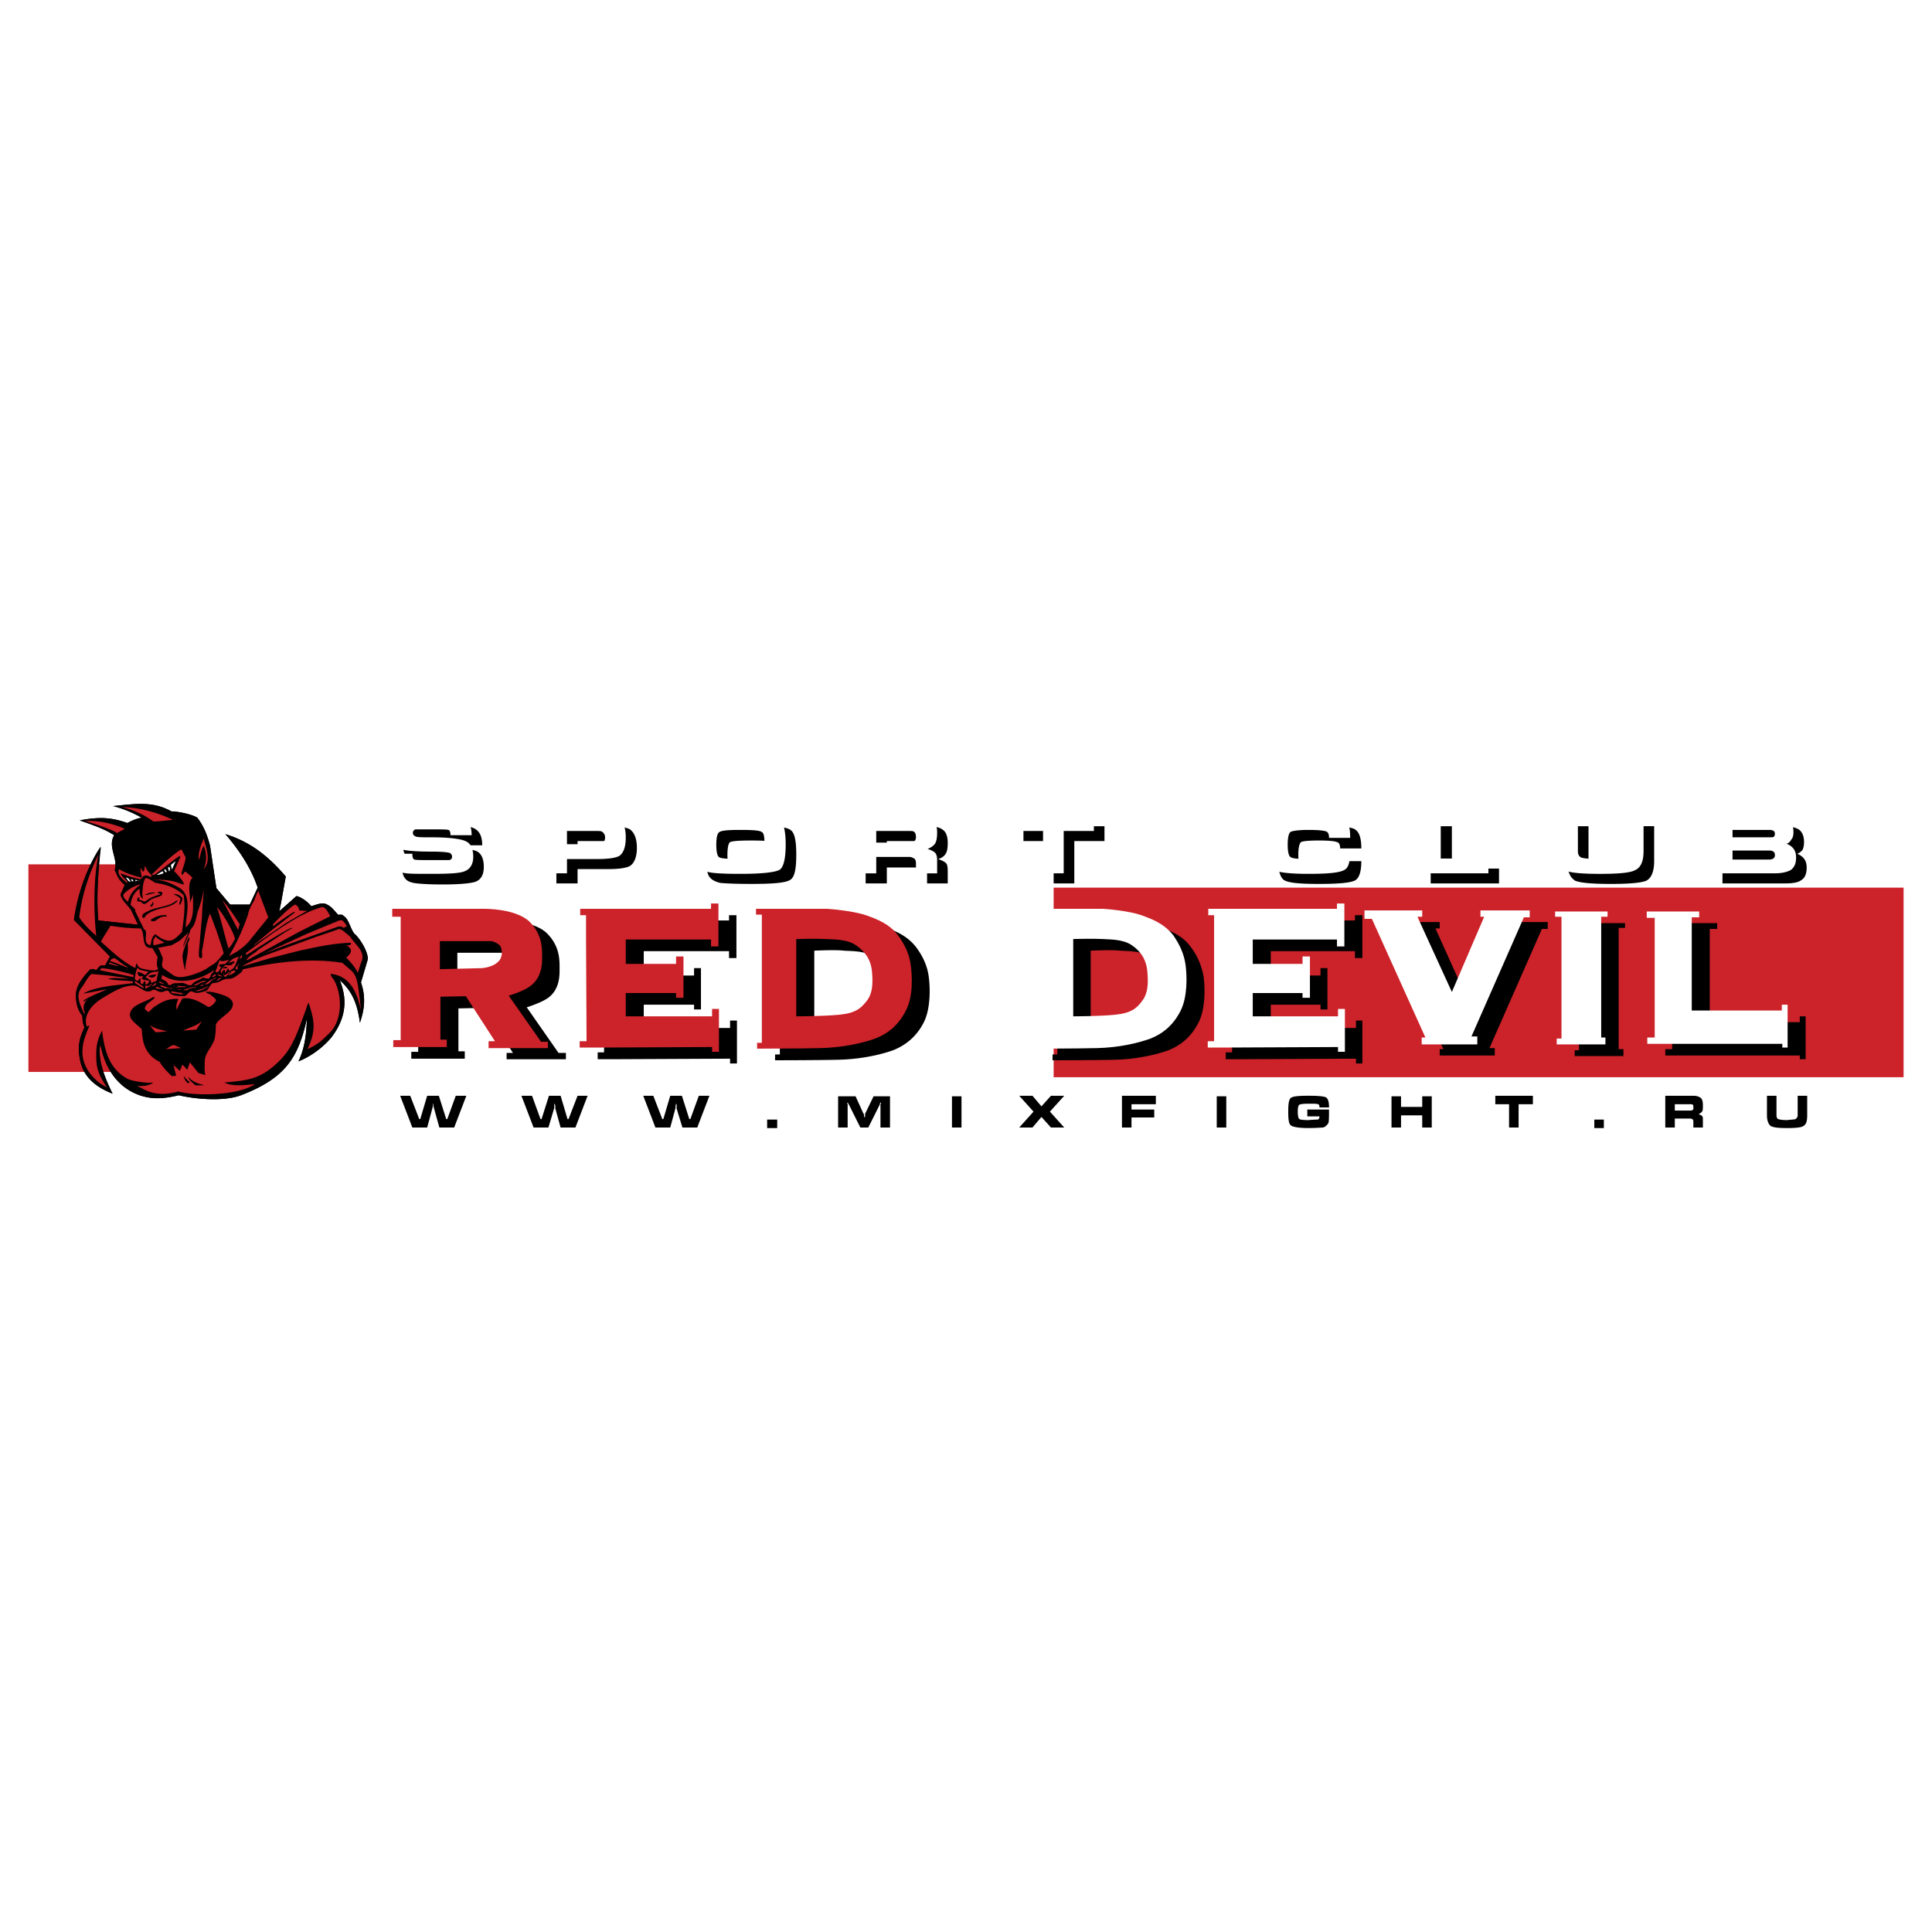 <svg xmlns="http://www.w3.org/2000/svg" width="2500" height="2500" viewBox="0 0 192.756 192.756"><g fill-rule="evenodd" clip-rule="evenodd"><path fill="#fff" d="M0 0h192.756v192.756H0V0z"/><path fill="#cc2229" d="M105.122 88.56h84.799v18.915h-84.799V88.56zM2.834 86.235h15.217v20.712H2.834V86.235z"/><path d="M10.971 95.428l-3.593-3.646c.423-2.906 1.533-5.653 2.695-7.291-.264 2.325-.475 5.019-.264 7.344l3.962.422-.634-1.427c-.37-.528-1.004-1.003-1.109-1.585l.422-.951c-.739-.634-.687-.897-1.004-1.479.37-1.163-.739-2.325-.053-3.487-1.004-.634-1.955-.951-3.434-1.479 2.219-.423 3.381-.211 4.755.264.264-.159.951-.476 1.426-.528a11.547 11.547 0 0 0-2.853-1.163c2.166-.211 3.91-.528 5.812.528.582 0 2.008.264 2.589.634.634.792 1.004 1.744 1.268 2.8l.634 4.227 1.374 1.638h1.955l.793-1.69c-.687-2.008-1.85-3.751-3.223-5.336 2.061.634 3.962 1.796 6.023 4.227l-.476 2.642-.159.845 1.69-1.532c.476.053 1.215.634 1.479 1.004.423-.106.846-.317 1.321-.264.687.211.951.687 1.374 1.109.264 0 .37-.053.581.158.528.317.687 1.533 1.163 1.85.634.687 1.215 1.744 1.215 2.431l-.687 2.325c.528 1.531.317 2.801-.105 4.016-.212-1.639-.687-3.117-2.008-4.227.845 2.061.528 3.908-.846 5.705-.845 1.004-2.061 1.902-3.275 2.379.634-1.322.792-2.748.845-4.281-.845 3.857-2.113 5.918-6.446 7.609-1.796.74-4.808.422-6.34.053-1.744.422-2.8.369-3.91 0-2.536-.898-3.593-3.223-3.91-5.125-.317 1.479.422 3.328 1.215 4.967-1.902-.74-3.012-1.85-3.276-3.541-.211-1.109-.053-2.008.476-3.064-.159-.369-.211-.686-.211-1.162-.476-.58-.687-1.32-.634-2.271.105-.898.792-1.691 1.374-2.324.264-.106.37-.106.634.053.158-.159.264-.371.475-.477h.422l.478-.9z"/><path d="M10.971 95.428l-3.593-3.646c.37-2.906 1.533-5.653 2.642-7.291-.211 2.325-.422 5.019-.211 7.344l3.962.422-.687-1.427c-.317-.528-.951-1.003-1.057-1.585l.422-.951c-.739-.634-.687-.897-1.004-1.479.37-1.163-.739-2.325-.053-3.487-1.004-.634-1.955-.951-3.434-1.479 2.219-.423 3.381-.211 4.755.264.264-.159.951-.476 1.426-.528a11.547 11.547 0 0 0-2.853-1.163c2.166-.211 3.91-.528 5.812.528.582 0 2.008.264 2.589.634.582.792 1.004 1.744 1.268 2.8l.634 4.227 1.374 1.638h1.955l.793-1.69c-.687-2.008-1.85-3.751-3.223-5.336 2.061.634 3.962 1.796 6.023 4.227l-.476 2.642-.211.845 1.743-1.532c.423.053 1.215.634 1.479 1.004.423-.106.846-.317 1.321-.264.687.211.951.687 1.374 1.163.264-.053.37-.106.581.105.528.317.687 1.533 1.163 1.85.634.687 1.215 1.744 1.215 2.431l-.687 2.325c.528 1.531.317 2.801-.105 4.016-.212-1.639-.687-3.117-2.008-4.227.845 2.061.528 3.908-.846 5.705-.845 1.004-2.061 1.902-3.275 2.379.634-1.322.792-2.748.845-4.281-.845 3.857-2.113 5.918-6.446 7.609-1.796.74-4.808.422-6.34.053-1.744.422-2.8.369-3.91 0-2.536-.898-3.593-3.223-3.91-5.125-.317 1.479.37 3.328 1.215 4.967-1.902-.74-3.012-1.85-3.276-3.541-.211-1.109-.053-2.008.476-3.064-.159-.369-.211-.686-.211-1.162-.476-.58-.687-1.32-.634-2.271.105-.898.792-1.691 1.374-2.324.264-.106.317-.106.634.053.158-.159.264-.371.475-.477h.422l.478-.901z"/><path d="M17.258 81.797c-.634.053-1.321.158-1.955.158a8.8 8.8 0 0 0-3.117-1.427c1.849.054 3.487.529 5.072 1.269zM11.658 83.118c-.37-.369-3.17-1.215-3.17-1.215 1.374-.053 2.8.264 3.962.792l-.792.423zM20.323 86.711a2.96 2.96 0 0 0 0-2.325c-.264.422-.317.951-.476 1.426-.106-.792.211-1.479.476-2.167.211.952.792 2.167 0 3.066zM18.526 85.548c-.053.582-.317 1.057-.423 1.638.053.053.053.106.158.053.053-.106.106-.264.265-.264l.687.581c-.581.634-.211 1.69-.264 2.483.106-.053.053-.265.159-.317l.159-.476c-.053 1.163.211 2.483-.74 3.276 0-1.215.687-3.065-.581-3.91-.793-.476-1.585-.792-2.536-.845l-.053-.053.158.053c.74 0 1.585.053 2.272.317 0 0 .422.158.528.158.159-.158-.792-1.215-.951-1.321l.634-1.426-.053-.105c-.846.528-1.638 1.268-2.483 1.849-.105.105-.476-.053-.37.264l.053.053c-.264-.105-.475-.317-.792-.158-.211.053-.211.475-.582.264-.581-.105-1.109-.317-1.743-.528.105.317.475.581.687.846l-.053.105c-.422-.37-1.003-.792-.792-1.374.687.422 1.427.634 2.219.845l.053-.105c-.053-.265-.159-.687-.106-.846.106.106.106.264.265.37.158-.159.105-.423.158-.582.159.317.317.634.634.898.951-.898 1.902-1.849 2.959-2.536h.053l.421.793zM9.703 85.073v-.053.053zM9.598 93.368c-.634-.581-1.269-1.162-1.691-1.849.265-2.219.951-4.279 1.902-6.234-.476 2.535-.476 5.441-.211 8.083z" fill="#cc2229"/><path d="M15.515 88.084c1.057.158 2.008.476 2.8 1.215.211 1.215 0 2.483-.158 3.698-.476.422-.898 1.057-1.638.792-.37-.105-.687-.317-1.004-.581-.37.211-.423.687-.476 1.057-.158.053-.317-.053-.422-.211-.211-.422.105-.951-.159-1.321l-.053.053-.951-1.955c0 .053.053 0 .053-.053a2.028 2.028 0 0 0-.475-.476c.053-.634.317-1.268.898-1.638 0 .37 0 .792.317 1.004 0-.159-.053-.37-.053-.581.053-.476.053-1.057.317-1.479.37.001.687.318 1.004.476z" fill="#cc2229"/><path d="M13.982 88.295c-.634.423-1.057 1.004-1.215 1.691-.212-.212-.581-.476-.423-.793.476-.476 1.004-.792 1.638-.951v.053zM26.61 91.73l-1.797 2.219a5.73 5.73 0 0 1-1.374 1.109l-.582.317a22.58 22.58 0 0 0 1.902-4.174c.053-.37.264-.74.423-1.057.211-.264.264-.634.581-1.268l1.004 2.642-.157.212zM19.847 94.953c0 .212-.053.688.211.634.211 0 .053-.528.105-.792.264-1.215.317-2.536.792-3.646l.634 1.69.581 1.744c.158.529.053.264.158.529-1.057 1.267-.739.845-1.638 1.479-.317.212-.845.476-1.744.739-.475.105-1.162.318-1.69-.053l-.898-.634c-.422-.317 0-.792-.158-1.163-.264-.581-.317-.898-.528-.898l1.426-.264.846-.476.898-.845.422-.581c.264-.37.317-1.057.528-1.638.476-1.268.581-2.483.528-1.849-.053.792-.159 1.691-.159 2.378l-.314 3.646z" fill="#cc2229"/><path d="M16.202 89.088c-.053.053 0 .158-.053.211-.264.211-.634.211-.898.37-.422.053-.74.898-1.162.317-.106-.053-.264-.053-.37-.053-.053-.106 0-.212 0-.317.053-.106.106-.053.211-.053.053.105-.105.105-.105.158.158.106.37.106.476.212h.211c.423-.37.898-.529 1.427-.688.105-.211-.317-.053-.159-.264.158.002.369-.051.422.107z"/><path d="M15.462 89.036v.053c-.37.053-.687.211-1.004.211.264-.212.634-.264 1.004-.264zM18.209 89.617c-.052.264-.105.528-.316.687-.053-.211.105-.422.105-.634-.211-.264-.423-.317-.634-.423l.053-.053c.316 0 .581.159.792.423z"/><path d="M17.733 89.881c-.634.687-1.638.634-2.43 1.004-.37.159-.74.317-.898.687h-.158c-.212-.37.264-.528.475-.634.898-.528 2.061-.37 2.906-1.109l.105.052z"/><path d="M23.916 92.206l-.159.581-1.585-3.012c.581.687 1.215 1.585 1.744 2.431z" fill="#cc2229"/><path d="M15.304 90.092c0 .158-.053.317-.212.37-.053-.053-.105-.053-.105-.105.105-.106.264-.211.211-.37.052-.053.052.053.106.105z"/><path d="M29.833 90.779l.053.053.74.053-2.114 1.215-2.748 1.902-.423.317v-.053l1.85-1.532 2.219-1.69v-.054h-.105a23.82 23.82 0 0 0-2.061 1.427v-.211c.687-.687 1.374-1.427 2.166-1.955a.567.567 0 0 1 .423.528z" fill="#cc2229"/><path d="M32.95 91.413l-3.064 1.533-5.23 2.853-.053-.053c.264-.423.792-.581 1.109-.951l2.747-1.796c.265-.159.476-.264.74-.422h-.159c-1.215.581-3.275 1.955-4.438 2.694l-.106-.158c2.114-1.585 5.125-3.91 7.555-4.597.424-.107.688.527.899.897z" fill="#cc2229"/><path d="M16.624 91.308c.053.264-.211.052-.369.158-.476 0-.74.687-1.216.37l.053-.106c.476-.317 1.004-.476 1.532-.422z"/><path d="M34.588 92.417l-.317.159c-.211-.212-.528-.159-.74-.053l-4.914 1.743-2.325.898 4.227-1.955 2.8-1.163c.264-.052.529-.317.845-.211.16.16.371.371.424.582zM14.035 92.628c.528.581-.053 2.061 1.163 1.955l.528.898c-.053.37-.158.845.053 1.163-.158.265-.581.159-.845.159-.476-.159-1.163-.053-1.268-.688-.159.105-.105.316-.159.476-1.268-.634-2.325-1.638-3.434-2.642.264-.529.634-1.057.951-1.585 1.004.159 2.008.264 3.011.264zM22.806 94.636c-.264-.739-.845-3.276-1.162-4.121.423.37 1.691 2.43 1.796 3.17-.159.264-.317.634-.634.951z" fill="#cc2229"/><path d="M34.905 93.42c.475.793 1.69 1.532 1.109 2.642l-.317 1.004c-.264-.581-.739-1.11-1.162-1.532.211-.159.423-.37.476-.634.053-.211-.159-.37-.317-.528l-.211-.053c.211 0 .423 0 .528-.105v-.159c-1.744.053-3.435.423-5.125.792l-2.906.74-2.853.845c.74-.475 1.532-.792 2.324-1.109l5.072-1.849 2.325-.792c.423.105.687.475 1.057.738z" fill="#cc2229"/><path d="M18.896 93.104l-.635 1.426c.106-.634.423-1.163.635-1.744.106.053.053.212 0 .318z"/><path d="M16.413 94.055l-1.057.264c-.106-.105-.053-.37-.053-.528l.211-.37c.265.317.582.422.899.634z" fill="#cc2229"/><path d="M18.738 94.213c.106.951-.264 1.743-.264 2.642-.106-.477-.265-.952-.265-1.533.106-.634.37-1.268.635-1.849.158.265-.106.476-.106.74z"/><path d="M24.127 95.534a.957.957 0 0 0-.265.211l.212-.476c.053.054.106.159.053.265zM22.858 96.855c-.105-.053.053-.265-.105-.212-.158.159-.158.317-.317.423 0-.158.053-.211-.053-.316-.159.053-.211.264-.317.369-.159-.369.211-.581.422-.846.159.053.422.053.634 0 .053-.158.37-.211.264-.37-.211.053-.423.106-.634.211.211-.211.476-.528.845-.581l.264-.106c-.316.477-.316 1.217-1.003 1.428zM12.662 96.432l.053.106c-.582-.212-1.11-.476-1.691-.634-.053-.158.211-.264.37-.317.422.211.793.634 1.268.845z" fill="#cc2229"/><path d="M22.436 96.168c-.211.053-.422 0-.581.105a.41.41 0 0 0 .105.212l.159-.054c-.211.212-.211.582-.528.582-.211-.105.053-.317.053-.476l.264-.74c.264.211.634 0 .898 0l.159-.053c-.106.053-.37.264-.528.475v-.051h-.001z" fill="#cc2229"/><path d="M12.715 107.633c-1.797-1.004-2.272-2.693-2.536-4.807-.528 1.004-.581 1.689-.581 2.535 0 1.373.316 1.955 1.056 3.117-1.321-.635-2.483-2.061-2.43-3.592 0-.951.37-1.744.687-2.537 0-.105-.264.105-.264.053-.37-1.162.581-2.219 1.532-2.799 1.003-.582 2.061-1.322 3.223-1.27.581.053 1.109.898 1.743.477.37-.266.687.369 1.215.105.106-.053.423-.158.476 0 .316.527.951.422 1.479.475.423 0 .529-.686.951-.422.422.211.898 0 1.268-.105.37-.158.422-.793.792-.793.634 0 .792-.422 1.479-.422.476.053.898-.371 1.321-.688.053-.053.053-.265.158-.265 3.064-.687 6.552-1.162 9.88-.634l.106.105c1.321 1.162 1.321.688 1.744 4.598-.317-1.322-.846-3.17-2.642-3.541-.105 0-.37-.105-.37-.053-.053.211.264.477.37.688.845 1.637.74 4.121-.581 5.283-.634.58-.845.951-2.113 1.531.898-1.9.687-2.904.105-4.648-.158.264-.211.633-.317.846-.634 1.689-1.162 3.539-2.483 4.859-1.85 1.902-3.117 2.061-5.601 2.273.845.422 2.007.264 3.064.158-1.691 1.162-5.97 1.215-7.661.738-1.902.529-2.958.107-4.121-.58.423.105 1.268 0 1.638-.316-.421.107-2.059-.104-2.587-.369zM11.869 96.379c-.37 0-.687-.158-1.004-.211l.053-.158c.317.158.634.211.951.369z" fill="#cc2229"/><path d="M23.757 96.326c-.159.105.053.265-.105.424-.053 0-.106-.106-.159-.106 0-.212.264-.317.317-.476.106 0 0 .158-.053.158z" fill="#cc2229"/><path d="M22.7 96.538c-.105.105-.317.053-.528.105.158-.105.317-.317.528-.105z"/><path d="M14.828 96.961c-.106.053-.211.211-.317.316-.264-.105-.476-.264-.74-.316-.105.105 0 .264.053.369.105.158.317 0 .476.105-.106.053-.159.16-.159.213.211.158.476.105.687.211l.105-.105c-.158-.105-.264-.211-.423-.211.317-.424.634-.635 1.163-.582l.158-.158c-.053.316-.158.686-.211 1.057l-.529.211c-.053-.105 0-.264-.105-.316-.158.105-.158.475-.423.475l-.105-.369c-.158 0-.105.211-.211.316-.37 0-.159-.422-.265-.58-.158.053-.158.316-.264.264-.476-.105-.158-.582-.158-.898l.158-.423c.264.368.74.263 1.11.421zM13.349 97.277l-.053.211-3.329-.686c0-.106.106-.159.212-.212 1.056.106 2.113.371 3.17.687zM23.493 96.961c-.211.158-.476.316-.74.369l.317-.316-.053-.053-.528.527c-.159-.105-.264-.264-.159-.422v.211c.106.053.212-.105.317-.105.158-.211.476-.264.74-.369 0 .052.106.105.106.158zM21.009 97.383c-.211.582-.634-.053-.951.266-.317.211-.74.264-.951.633-.423.105-.687-.316-1.109-.211-.37.053-.74-.053-.951.211-.053-.053-.158 0-.264 0-.053-.369-.423-.475-.687-.633.053-.16.053-.266.106-.371 1.585 1.057 3.698.529 5.125-.475.052.211-.318.316-.318.58zM12.873 97.648c-.687 0-1.374-.16-2.113 0 .792.211 1.69.158 2.483.264.106.264-.158.158-.264.211-1.585.211-3.223.264-4.596.951l-.053.053c.74-.105 1.585-.316 2.378-.422-.74.316-1.638.633-2.378 1.109v.053c.159.105.264-.16.423-.16-.37.266-.476.74-.37 1.164.053.053.105.158.053.211l-.053.053c-.317-.793-.951-1.797-.211-2.643.317-.422.528-.949.951-1.32 1.267.105 2.535.211 3.75.476zM21.538 97.33c-.105.105-.211.105-.37.158 0-.211.211-.158.265-.316.052.053.105.105.105.158zM22.225 97.436c-.158-.053-.476 0-.528-.264.158.105.369.105.528.264z" fill="#cc2229"/><path d="M15.621 97.225c-.106.105-.159.211-.264.264-.212.107-.423 0-.581-.105a2.16 2.16 0 0 1 .845-.159z"/><path d="M21.538 97.596v.053c-.159-.053-.317.105-.476.211a.717.717 0 0 1-.581.369v-.053c.264-.211.634-.475 1.004-.633l.053.053zM22.066 97.596c-.159.105-.317.264-.476.264.159-.106.212-.372.476-.264zM20.587 97.859c-.159.105-.37.158-.581.211-.211.105-.423.316-.687.211.422-.158.792-.474 1.268-.422zM13.824 98.176c0-.053.053-.053.053-.105.053.264.528.211.423.527l-.846-.527v-.211c.159.105.317.158.37.316zM16.413 98.229c-.158-.158-.582-.053-.528-.316.158.105.422.105.528.316zM15.568 98.229a1.908 1.908 0 0 1-.476.211l.423-.369c.053-.001.053.105.053.158zM15.198 98.176c-.211.158-.37.369-.634.422l-.053.055c-.053-.107.053-.266-.105-.318.211 0 .476.105.581-.105.052.051.105-.107.211-.054zM20.323 98.281a.759.759 0 0 1-.37.105c.106-.052.211-.21.37-.105zM17.152 98.598l.106.055c-.159 0-.37 0-.528-.107-.159.16-.475-.053-.687-.105 0-.053-.053-.105 0-.158.37.104.74.315 1.109.315zM18.579 98.439v.053H17.47c.053-.053.264 0 .317-.105l-.158-.053c.316.053.633.053.95.105zM17.311 98.439v-.105h.106l-.106.105zM20.798 98.439c-.423.213-.845.529-1.321.424a6.634 6.634 0 0 0 1.321-.477v.053zM16.202 98.758c-.211-.213-.476 0-.687-.213.159-.211.476.107.687.107v.106zM19.53 98.598c-.159-.158-.476.055-.74.055 0 .211-.264.105-.423.158l-.053-.053c.37-.105.74-.318 1.215-.266v.106h.001zM18.157 98.811c-.159-.053-.264-.105-.423-.053.106-.16.265 0 .423 0v.053zM18.262 99.021l-.158.053c.053.105.158.053.264.053-.317.211-.634-.053-.951 0-.159-.053-.317-.053-.37-.158l.053-.053c.422 0 .793.211 1.162.105z" fill="#cc2229"/><path d="M16.677 102.879c-.317.053-.74.105-1.163.105l-.581-.688c.529.317 1.11.477 1.744.583zm1.585-.053c.635-.318 1.374-.477 1.902-.951l-.581.846-1.321.105zm-.211 1.742l-1.532.105c.317-.105.634-.527.951-.369l.581.264zm2.377 1.323c0-.793.581-1.217.951-2.115.106-.369.159-1.002.159-1.584.37-.688 1.585-1.162 1.69-1.902.106-.582-.687-.951-1.109-1.057-.476-.158-1.163-.369-1.638-.264.158.105.37.211.528.264.106.158.634.424.529.635-.159.264-.582.686-.792.58-.792-.475-1.533-.951-2.537-.844-.211.369-.422.738-.581 1.162-.106-.582.053-.74.158-1.109-1.163-.053-1.796.422-2.219.686-.317.158-.423.371-.74.635-.053-.053-.37-.211-.37-.318 0-.58.74-.738 1.004-1.162h-.211c-.792.529-2.061.688-2.272 1.586-.158.633.74 1.162 1.163 1.584.053 1.375.37 2.59 1.796 3.277.211.422.792 1.057 1.215 1.426l.423-.053-.264-1.057.634.582.264-.635.476.527.264-.738.846 1.057.687.211c-.107-.476-.054-.9-.054-1.374zM18.791 107.422c.37.529 1.109.74 1.585.846-.264 0-.476.053-.898 0-.212-.211-.634-.477-.687-.846zM18.368 107.369c.264.369.37.475.581.582-.105.053-.105.105-.264.105-.053-.158-.317-.265-.317-.687z"/><path d="M17.047 86.288l.476-.37-.37.845-.106-.475zm-.106.581l-.105.053c.053-.158-.212-.37.053-.422.105.052.052.264.052.369zm-.264.106l-.159.053c-.053-.053-.211-.211-.053-.317.106.053.106.211.212.264zm-.37.158c-.211.053-.422.159-.687.159l.581-.37c.054.053.106.106.106.211zm-3.275.846c-.264 0-.317-.265-.476-.423.264 0 .37.212.476.423zm.264-.106v.053c-.159.053-.211-.106-.211-.212.105 0 .211.054.211.159zm.528 0v-.053h.105l-.105.053zm-.37-.105l.053.105-.053-.105zm.264.105c-.105 0-.158.053-.211.053v-.159c.053.053.159.001.211.106z" fill="#fff"/><path d="M45.472 109.324l-.845 2.324h-.106l-.739-2.324h-1.163l-.687 2.324h-.105l-.898-2.324h-1.004l1.216 3.17h1.479l.528-1.955s0-.053.053-.211v-.211c.053 0 .053.053.053.211s.053.211.053.264l.528 1.902h1.479l1.215-3.17h-1.057zM57.624 109.324l-.898 2.324h-.106l-.687-2.324H54.77l-.739 2.324h-.106l-.845-2.324h-1.057l1.215 3.17h1.479l.581-1.955v-.211c0-.158 0-.211.053-.211 0 0 0 .053.053.211v.264l.528 1.902h1.479l1.215-3.17h-1.002zM69.723 109.324l-.845 2.324h-.106l-.739-2.324H66.87l-.687 2.324h-.105l-.898-2.324h-1.004l1.216 3.17h1.479l.528-1.955v-.211c.053-.158.053-.211.053-.211.053 0 .053.053.053.211v.264l.581 1.902h1.479l1.215-3.17h-1.057zM76.538 112.547v-.846h1.004v.846h-1.004zM83.618 109.377v3.117h.951v-2.219-.105c0-.052-.053-.105-.053-.105 0-.053.053-.053.053-.053l.053.053s0 .053.053.105l1.163 2.324h.792l1.162-2.324v-.105l.053-.053c.053 0 .053 0 .053.053 0 0 0 .053-.053.105v2.324h.951v-3.117h-1.638l-.846 1.744v.264l-.053.105s-.053-.053-.053-.158 0-.211-.053-.211l-.792-1.744h-1.743zM94.978 112.494v-3.117h.951v3.117h-.951zM101.688 109.324l1.426 1.584-1.426 1.586h1.321l.897-1.056.951 1.056h1.322l-1.427-1.586 1.427-1.584h-1.322l-.951 1.057-.897-1.057h-1.321zM111.938 112.494v-3.17h3.381v.846h-2.43v.527h2.271v.793h-2.271v1.004h-.951zM121.395 112.494v-3.117h.951v3.117h-.951zM132.596 110.486h-.951c0-.211-.053-.316-.158-.316-.053-.053-.37-.053-.951-.053-.528 0-.846.053-.898.105-.105.053-.158.316-.158.686 0 .424.053.635.158.74.053.053.37.105.898.105.581-.053.898-.053.951-.053.105-.053.158-.158.158-.316h-1.215v-.688h2.166c0 .688 0 1.109-.053 1.322a.944.944 0 0 1-.528.475c-.212 0-.687.053-1.479.053-.951 0-1.532-.105-1.743-.264-.212-.158-.265-.582-.265-1.375 0-.738.053-1.215.265-1.373.211-.158.792-.211 1.743-.211s1.532.053 1.744.158c.21.107.316.423.316 1.005zM138.83 109.377h.951v1.057h2.114v-1.057h.951v3.117h-.951v-1.215h-2.114v1.215h-.951v-3.117zM149.186 110.17v-.846h3.751v.846h-1.426v2.324h-.951v-2.324h-1.374zM159.065 112.547v-.846h.952v.846h-.952zM166.146 109.324h2.801c.369 0 .581.105.739.211.158.158.211.369.211.74 0 .264 0 .475-.053.58-.105.16-.211.213-.369.318.158.053.316.105.369.211.053.053.053.211.053.422v.688h-.95v-.582c0-.053 0-.158-.053-.211a.406.406 0 0 0-.265-.105h-1.532v.898h-.951v-3.17zm.951.846v.633h1.532c.105 0 .211-.053.265-.053.053-.053.053-.158.053-.264s0-.211-.053-.264c-.054-.053-.159-.053-.265-.053h-1.532v.001zM180.305 109.324v1.955c0 .58-.105.898-.369 1.057-.212.158-.793.211-1.638.211-.846 0-1.374-.053-1.638-.211-.212-.158-.37-.529-.37-1.057v-1.955h.951v1.955c0 .158.053.316.158.369.158.053.423.105.898.105.423-.053.739-.053.845-.105a.444.444 0 0 0 .212-.369v-1.955h.951zM55.722 105.045l-3.17-4.545s1.374-.422 2.061-.896c.951-.635 1.215-1.691 1.215-2.695 0-1.004.106-2.431-1.268-3.804-1.374-1.321-4.491-1.268-4.491-1.268h-9.14v.74h.792v12.364h-.687v.686h5.336v-.738h-.634v-4.281l2.536-.053 2.905 4.492h-.634v.633h5.917v-.633h-.738v-.002zm-4.174-7.979c-.581.635-1.691.688-1.691.688l-4.227.105v-2.801h5.231s.528.159.792.476c.264.37.318 1.11-.105 1.532zM72.84 101.822v.739h-8.612v-2.325h5.019v.477h.688v-4.122h-.688v.739h-5.019V94.9h8.506v.687h.74v-4.279h-.74v.528H59.631v.634h.635v12.522h-.635v.686h1.48l11.729-.053v.477h.687v-4.28h-.687zM135.29 101.822v.739h-8.506v-2.325h4.966v.477h.688v-4.122h-.688v.739h-4.966V94.9h8.401v.687h.739v-4.279h-.739v.528h-12.892v.634h.581v2.43l.053 10.092h-.634v.686h1.479l11.518-.053v.477h.634v-4.28h-.634zM92.653 97.383c-.159-1.109-.634-2.06-1.269-2.905-.634-.792-1.426-1.374-2.906-1.902-1.479-.581-4.174-.74-4.174-.74h-7.08v.581h.582v12.786h-.476v.58s4.121 0 6.34-.053c2.166-.053 4.121-.475 5.442-.949 1.32-.529 2.377-1.428 3.064-2.801.688-1.375.636-3.488.477-4.597zm-4.385 3.646c-.581.74-1.162 1.215-2.747 1.373-1.638.158-4.28.158-4.28.158v-7.713s2.167-.105 2.959 0c.792.053 2.113 0 2.958.634.898.582 1.532 1.375 1.638 2.642.105 1.215 0 2.166-.528 2.906zM120.074 97.383a6.904 6.904 0 0 0-1.268-2.905c-.582-.792-1.374-1.374-2.854-1.902-1.427-.581-4.068-.74-4.068-.74h-6.975v.581h.582v12.786h-.477v.58s4.068 0 6.235-.053c2.113-.053 4.016-.475 5.336-.949 1.321-.529 2.324-1.428 3.012-2.801.688-1.375.635-3.488.477-4.597zm-4.333 3.646c-.528.74-1.109 1.215-2.694 1.373s-4.227.158-4.227.158v-7.713s2.166-.105 2.959 0c.739.053 2.061 0 2.905.634.846.582 1.479 1.375 1.585 2.642.107 1.215.001 2.166-.528 2.906zM149.133 105.309h-5.494v-.635h.369l-5.336-11.835h-.74v-.844h5.707v.633h-.423l3.381 7.503 3.276-7.555h-.37v-.581h4.913v.686h-.581l-5.231 11.887h.529v.741zM161.972 105.361h-4.861v-.58h.422V92.628h-.581V92.1h5.178v.476h-.634v12.098h.476v.687zM179.565 105.309h-13.419v-.635h.686V92.681h-.739V92.1h5.23v.581h-.739v9.299h8.981v-.582h.581v4.28h-.581v-.369z"/><path d="M53.979 103.936l-3.223-4.598s1.426-.422 2.061-.898c.951-.633 1.268-1.689 1.268-2.694 0-1.004.105-2.431-1.268-3.804-1.426-1.321-4.491-1.268-4.491-1.268h-9.193v.792h.845v12.31h-.74v.688h5.336v-.74h-.634v-4.279l2.536-.053 2.906 4.492h-.634v.686h5.917v-.633h-.686v-.001zm-4.228-8.032c-.582.634-1.691.687-1.691.687l-4.174.105v-2.8h5.178s.582.158.846.475c.211.371.264 1.11-.159 1.533zM71.044 100.658v.74h-8.612v-2.324h5.019v.475h.739v-4.121h-.739v.74h-5.019v-2.43h8.506v.687h.74v-4.28h-.74v.528h-13.05v.635h.581v2.43l.053 10.145h-.687v.633h1.479l11.73-.053v.476h.686v-4.281h-.686zM90.856 96.221c-.158-1.109-.634-2.06-1.268-2.906-.582-.792-1.427-1.374-2.906-1.902-1.479-.581-4.174-.739-4.174-.739h-7.08v.581h.581v12.787h-.475v.58s4.174 0 6.34-.053c2.167-.053 4.122-.475 5.442-.951 1.374-.527 2.378-1.426 3.064-2.799.741-1.376.635-3.489.476-4.598zm-4.385 3.646c-.581.738-1.109 1.215-2.747 1.373-1.638.158-4.28.158-4.28.158v-7.713s2.167-.053 2.959 0c.792.053 2.113 0 3.011.634.846.581 1.48 1.374 1.586 2.642.105 1.215.052 2.166-.529 2.906z" fill="#cc2229"/><path fill="#fff" d="M133.494 100.658v.74h-8.507v-2.324h4.967v.475h.739v-4.121h-.739v.74h-4.967v-2.43h8.402v.687h.739v-4.28h-.739v.528h-12.84v.635h.582v12.575h-.635v.633h1.481l11.517-.053v.476h.687v-4.281h-.687zM118.277 96.221c-.158-1.109-.634-2.06-1.215-2.906-.634-.792-1.427-1.374-2.906-1.902-1.426-.581-4.067-.739-4.067-.739h-6.975v.581h.581v12.787h-.476v.58s4.068 0 6.234-.053c2.167-.053 4.016-.475 5.337-.951 1.32-.527 2.324-1.426 3.011-2.799.688-1.376.636-3.489.476-4.598zm-4.332 3.646c-.528.738-1.109 1.215-2.694 1.373s-4.174.158-4.174.158v-7.713s2.113-.053 2.905 0c.74.053 2.061 0 2.959.634.846.581 1.427 1.374 1.532 2.642.106 1.215.053 2.166-.528 2.906zM147.39 104.199h-5.548v-.687h.37l-5.337-11.835h-.739v-.845h5.759v.634h-.476l3.435 7.503 3.222-7.503h-.37v-.634h4.914v.687h-.581l-5.23 11.887h.581v.793zM160.176 104.199h-4.862v-.582h.476V91.466h-.634v-.528h5.231v.528h-.634v12.046h.423v.687zM177.822 104.146H164.35v-.634h.739v-11.94h-.792v-.634h5.23v.581h-.74v9.299h8.983v-.582h.581v4.28h-.529v-.37z"/><path d="M44.204 86.869c1.003 0 1.584-.053 1.743-.053.159-.053.211-.159.211-.317 0-.211-.106-.37-.317-.423-.211-.053-.792-.053-1.638-.053-1.797 0-2.854-.105-3.329-.317-.475-.211-.687-.739-.687-1.584 0-.792.317-1.268.898-1.479.475-.159 1.479-.264 3.064-.264 1.374 0 2.272.053 2.642.105.898.159 1.321.74 1.321 1.849h-2.061c0-.264-.105-.475-.264-.528-.158-.053-.687-.053-1.638-.053s-1.479 0-1.638.053c-.158 0-.211.106-.211.317 0 .158.105.317.37.37.211.053.739.105 1.532.105 1.69 0 2.8.106 3.328.317.476.211.74.739.74 1.585 0 .74-.265 1.268-.846 1.479-.476.158-1.585.264-3.276.264-1.268 0-2.113-.053-2.536-.105-.581-.053-1.004-.211-1.215-.528-.211-.264-.317-.74-.317-1.374h2.113c0 .317.053.476.264.529.162.052.743.105 1.747.105zM55.511 82.431h5.125c1.11 0 1.849.105 2.219.317.423.316.687.897.687 1.849 0 .898-.264 1.533-.687 1.796-.37.211-1.109.317-2.219.317h-3.012v1.426h-2.113v-5.705zm2.113 2.853h3.012c.264 0 .423-.053.582-.159.158-.105.211-.264.211-.528s-.053-.422-.211-.581a1.632 1.632 0 0 0-.582-.105h-3.012v1.373zM79.444 85.284c0 1.374-.159 2.219-.581 2.483-.423.317-1.744.422-3.91.422-1.585 0-2.642-.053-3.117-.105-.634-.158-1.004-.423-1.163-.792-.158-.317-.211-1.004-.211-2.008 0-1.374.211-2.219.581-2.483.422-.317 1.743-.423 3.91-.423 2.166 0 3.487.105 3.91.423.423.264.581 1.11.581 2.483zm-6.868 0c0 .74.105 1.163.264 1.268.212.105.898.159 2.114.159s1.902-.053 2.113-.159.317-.528.317-1.268-.105-1.162-.317-1.268c-.211-.105-.898-.158-2.113-.158s-1.902.053-2.114.158c-.158.106-.264.528-.264 1.268zM86.365 82.431h6.129c.74 0 1.269.105 1.585.37.317.211.476.687.476 1.268 0 .528-.053.898-.211 1.11-.106.211-.37.422-.74.528.423.159.634.265.792.423.105.105.159.37.159.739v1.268h-2.061v-1.004a.6.6 0 0 0-.158-.422c-.105-.106-.317-.159-.528-.159h-3.329v1.585h-2.114v-5.706zm2.114 1.48v1.162h3.329c.264 0 .423-.053.528-.105.105-.106.158-.264.158-.476s-.053-.37-.158-.476c-.105-.053-.264-.105-.528-.105h-3.329zM102.11 83.911v-1.48h8.083v1.48h-3.01v4.226h-2.061v-4.226h-3.012zM131.592 82.378c1.955 0 3.17.105 3.593.37.423.264.634.845.634 1.902h-2.113c0-.37-.105-.582-.316-.634-.265-.105-.846-.158-1.797-.158-1.004 0-1.585.053-1.797.158-.158.159-.264.581-.264 1.268s.105 1.109.264 1.268c.212.105.793.159 1.797.159.951 0 1.532 0 1.743-.106.265-.105.37-.317.37-.687h2.113c0 1.057-.211 1.638-.581 1.902-.476.264-1.69.37-3.646.37s-3.117-.105-3.54-.422c-.369-.317-.581-1.11-.581-2.483s.158-2.167.581-2.483c.423-.265 1.585-.424 3.54-.424zM142.74 82.431h2.114v4.227h4.702v1.479h-6.816v-5.706zM165.036 82.431v3.487c0 1.003-.265 1.69-.793 1.955-.528.211-1.69.317-3.54.317-1.849 0-3.011-.105-3.539-.317-.528-.317-.793-.951-.793-1.955v-3.487h2.113v3.487c0 .316.105.581.317.634.264.159.898.211 1.901.211.951 0 1.586-.053 1.85-.159.265-.158.37-.37.37-.687V82.43h2.114v.001zM173.912 85.866h3.646c.212 0 .37.053.423.105.105.053.158.159.158.37 0 .264-.158.423-.581.423h-3.646v-.898zm-2.06-3.435v5.706h6.287c.793 0 1.321-.105 1.638-.37.317-.211.476-.634.476-1.215 0-.687-.316-1.109-.95-1.374.211-.053.37-.211.528-.37.105-.211.158-.476.158-.792 0-.634-.212-1.109-.634-1.321-.317-.159-.793-.264-1.427-.264h-6.076zm2.06 1.374h3.752c.158 0 .264.053.369.106s.105.158.105.264c0 .158 0 .264-.105.317s-.211.105-.369.105h-3.752v-.792z"/><path d="M43.094 85.812h1.744c.159-.053.264-.159.264-.317 0-.211-.105-.37-.317-.423-.265-.053-.793-.105-1.691-.105-1.744 0-2.853-.106-3.276-.317-.476-.211-.687-.74-.687-1.533 0-.792.264-1.32.898-1.532.423-.159 1.479-.211 3.012-.211 1.426 0 2.325 0 2.695.105.898.106 1.32.74 1.32 1.85h-2.113c0-.317-.053-.476-.211-.528-.159-.053-.74-.053-1.638-.053h-1.638c-.159.053-.264.158-.264.369 0 .159.158.317.37.37.264.053.792.053 1.532.053 1.744 0 2.853.159 3.329.37.528.211.792.74.792 1.585 0 .739-.317 1.215-.845 1.426-.476.211-1.585.264-3.276.264-1.321 0-2.166 0-2.536-.053-.581-.053-1.003-.264-1.215-.528-.211-.264-.316-.739-.316-1.426h2.113c0 .317.053.528.211.581.158.053.739.053 1.743.053zM54.454 81.427h5.125c1.11 0 1.849.106 2.219.317.422.317.634.898.634 1.796 0 .951-.211 1.532-.634 1.85-.37.211-1.109.316-2.219.316h-3.011v1.427h-2.114v-5.706zm2.113 2.801h3.011c.264 0 .423 0 .529-.105.158-.106.264-.317.264-.582a.648.648 0 0 0-.264-.528c-.106-.105-.265-.105-.529-.105h-3.011v1.32zM78.388 84.28c0 1.374-.211 2.219-.581 2.483-.423.264-1.744.422-3.91.422-1.585 0-2.642-.053-3.117-.158-.634-.106-1.057-.37-1.215-.793-.106-.316-.159-.951-.159-1.955 0-1.374.159-2.219.581-2.483.423-.317 1.744-.476 3.91-.476 2.167 0 3.435.158 3.91.476.369.266.581 1.111.581 2.484zm-6.922 0c0 .74.106 1.163.317 1.268.211.105.898.158 2.113.158 1.216 0 1.902-.053 2.113-.158.212-.105.265-.528.265-1.268s-.053-1.163-.265-1.268c-.211-.158-.897-.211-2.113-.211-1.215 0-1.902.053-2.113.211-.211.106-.317.529-.317 1.268zM85.309 81.427h6.076c.74 0 1.269.106 1.585.317.37.264.528.687.528 1.321 0 .476-.053.846-.211 1.11-.159.211-.37.37-.74.528.37.105.634.264.74.37.158.159.211.423.211.74v1.321h-2.113v-1.057c0-.158-.053-.264-.105-.37-.159-.105-.317-.211-.581-.211h-3.276v1.638H85.31v-5.707h-.001zm2.113 1.48v1.162h3.329c.264 0 .423-.053.476-.158.105-.053.158-.211.158-.423 0-.211-.053-.37-.158-.476-.106-.105-.265-.105-.476-.105h-3.329zM101.054 82.907v-1.48h8.084v1.48h-3.012v4.226h-2.061v-4.226h-3.011zM130.535 81.322c1.955 0 3.17.158 3.593.422.423.211.581.845.581 1.849h-2.113c0-.316-.053-.528-.264-.634-.265-.105-.898-.158-1.797-.158-1.004 0-1.638.105-1.796.211-.159.159-.265.528-.265 1.268 0 .687.105 1.11.265 1.215.158.158.792.211 1.796.211.951 0 1.532-.053 1.744-.105.211-.105.369-.317.369-.687h2.061c0 1.004-.158 1.638-.528 1.849-.476.317-1.69.422-3.646.422s-3.117-.158-3.54-.422c-.423-.317-.634-1.163-.634-2.483 0-1.374.211-2.166.634-2.483.423-.317 1.585-.475 3.54-.475zM141.684 81.427h2.06v4.227h4.755v1.479h-6.815v-5.706zM163.979 81.427v3.487c0 1.004-.265 1.638-.846 1.902-.476.264-1.638.37-3.486.37-1.85 0-3.065-.105-3.54-.37-.528-.264-.793-.898-.793-1.902v-3.487h2.113v3.487c0 .317.105.528.317.634.265.105.897.158 1.902.158.95 0 1.585-.053 1.849-.158.265-.105.37-.317.37-.634v-3.487h2.114zM172.855 84.861h3.646c.159 0 .317 0 .423.106.105.053.158.158.158.37 0 .264-.211.422-.581.422h-3.646v-.898zm-2.113-3.434v5.706h6.34c.74 0 1.321-.158 1.639-.37.316-.264.475-.634.475-1.215 0-.687-.316-1.109-.951-1.374.212-.053.37-.211.477-.423.158-.159.211-.422.211-.74 0-.687-.211-1.109-.634-1.374-.317-.159-.793-.211-1.427-.211h-6.13v.001zm2.113 1.374h3.698c.212 0 .317.053.423.105a.402.402 0 0 1 .105.264c0 .159-.053.264-.105.317-.105.053-.264.053-.423.053h-3.698v-.739z" fill="#fff"/></g></svg>